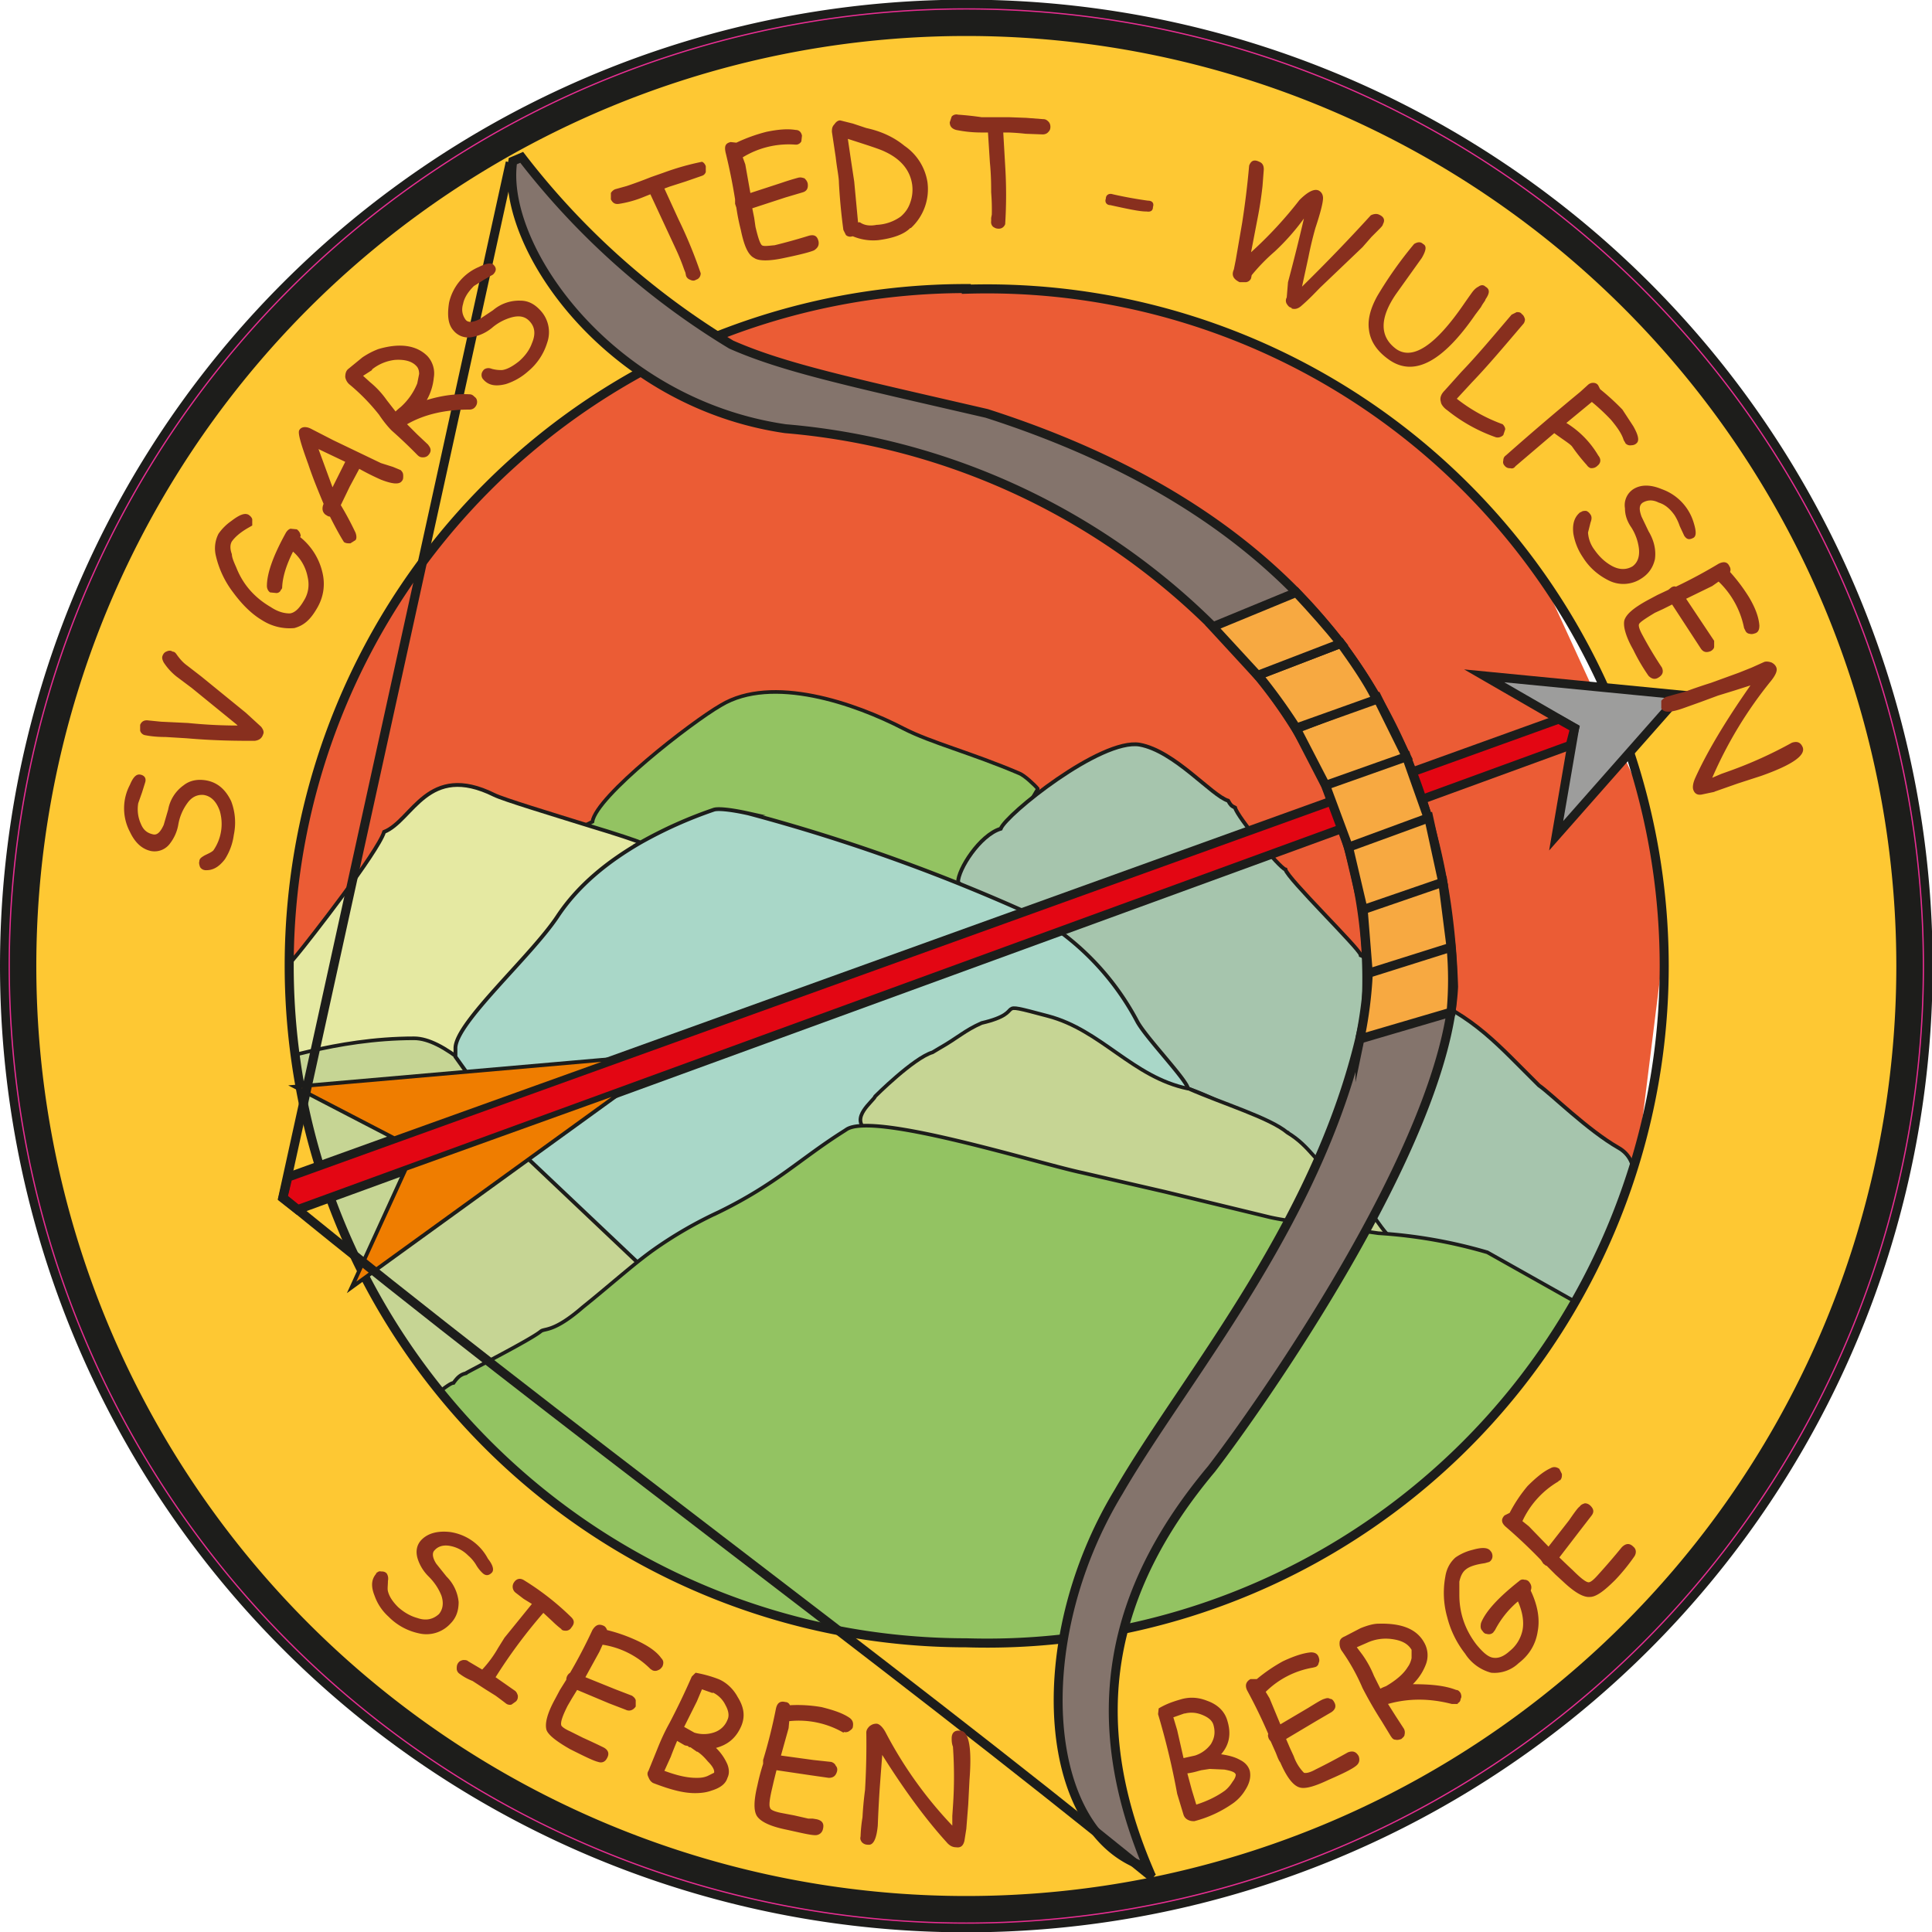 <svg xmlns="http://www.w3.org/2000/svg" id="Ebene_1" data-name="Ebene 1" viewBox="0 0 303.3 303.3">
  <defs>
    <style>
      .cls-12,.cls-5,.cls-8{fill-rule:evenodd}.cls-12,.cls-13,.cls-5,.cls-8{stroke-miterlimit:22.93;stroke:#1d1d1b}.cls-12,.cls-5{stroke-width:.57px}.cls-5{fill:#93c362}.cls-13,.cls-8{fill:none;stroke-width:1.42px}.cls-8{fill:#f7a941}.cls-12{fill:#c6d594}
    </style>
  </defs>
  <path fill="#eb5c35" fill-rule="evenodd" stroke-width="0" d="m52.8 159.9-18-4.8 11.6-52.2 31.1-40.4 58.7-25 66.1 10.3 37.1 37.1 23.4 51-6.3 50.6-24.9-9.8-52.2-45.6-59.4-9-39.6 18.6-27.6 19.2z"/>
  <path d="M162.9 123.9 150 145.7l-46.4-7.4-11.6-8.8 1-.5c.6-4 15.5-15.6 20.2-18.3 8-4.8 21-.3 28.7 3.7 4.3 2.2 10.6 3.8 18.1 7 .8.3 2.4 1.8 2.9 2.4Z" class="cls-5"/>
  <path fill="#e5e9a2" fill-rule="evenodd" stroke="#1d1d1b" stroke-miterlimit="22.9" stroke-width=".6" d="m100.5 132.3-27.4 35.8-26.2 1.7-4.4-15 4.2-5c1.9-2.3 12.6-16 13.6-19.2 4.5-1.8 6.8-11 17.3-5.8 1.4.7 9 3 15.1 4.9 4 1.2 7.3 2.3 7.9 2.6Z"/>
  <path fill="#a6c5ad" fill-rule="evenodd" stroke="#1d1d1b" stroke-miterlimit="22.9" stroke-width=".6" d="m248.1 207.1-25.6-6.6-36.2-24.3-19.2-21.3-16.7-16.4c0-2 3.4-7.4 6.7-8.4.8-2.2 15.7-14.2 21.8-13.2 5.5 1 11.3 8 13.9 8.8.4.7.5.8 1.1 1.1.3 1.4 7 9.5 7.9 9.7.3 1.4 11.6 12.4 11.8 13.4.1 0 5.7 4.8 9 6.1 8.9 3.5 12.6 8.1 19 14.4 1.9 1.3 7.6 7 12.5 9.8 7.2 4.1-3.3 19.7-6 26.9Z"/>
  <path d="m101.7 195.5 4.5 4.8-37.6 20.1L56 205.9l-9-19.5-6.3-19.4c1.6 0 11.8-4 24.3-4 9.1 0 25 23.8 33.2 30l.5.8c1.4.4 1.3 1 3 1.6Z" class="cls-12"/>
  <path fill="#a9d7c8" fill-rule="evenodd" stroke="#1d1d1b" stroke-miterlimit="22.9" stroke-width=".6" d="m216.4 193.5-112.7 8.1L83 182l-11.5-16.1v-1.4c.1-4 11.8-14.3 16-20.6 3.3-5 8-8.7 13-11.6a68.2 68.2 0 0 1 11.6-5.2c.7-.2 2.7 0 5.4.6a286.1 286.1 0 0 1 46 16.6 41.7 41.7 0 0 1 15 16c1.3 2.5 7.8 9.2 8 10.6 5 1.7 10 5 15.6 6.9 0 .3 6 5.6 7 6.6.9.9 4.3 4.3 4.8 5.4.4.2 1.9 3.5 2.4 3.7Z"/>
  <path d="M186.6 170.9c5.2 2.3 12.8 4.6 15.5 6.9 3.7 2.2 4.6 5.1 7.7 6.7 4 2.6 5.3 6.2 8 9.3l.6.6-11.8.6-24.6-5.4-33.6-8.1c-.7-.4-9.8-2-12.3-4-2.8-2 1-4.6 1.3-5.4 0 0 6-6 9-6.9l1-.6c3-1.7 4-2.8 6.7-4 7.7-1.8 1-3.6 10.4-1.1 8.4 2.2 13.3 9.6 22 11.4Z" class="cls-12"/>
  <path d="m226.5 231.2 23-25.6-16-9a77.7 77.7 0 0 0-17.1-3c-7-1-13.9-1.8-17-2.5l-16.5-4-13-3c-7.1-1.5-32.7-9.6-37-6.8l-.3.2c-7 4.4-10.6 8.3-19.8 12.8a65 65 0 0 0-10.2 5.9c-2.8 2-5.5 4.4-9.5 7.7l-1.6 1.3c-4.6 4-6 3.3-6.6 3.8-1.7 1.4-11.8 6.5-11.8 6.6-.9.2-1.4.8-1.9 1.5-.7 0-3 2.2-4.3 2.7h-.7L97.4 252l52.9 12 40.5-5.7 35.7-27Z" class="cls-5"/>
  <path fill="#fec833" fill-rule="evenodd" stroke-width="0" d="M151.7 2.8a148.8 148.8 0 1 1 0 297.7 148.8 148.8 0 0 1 0-297.7Zm0 42.6a106.3 106.3 0 1 1 0 212.5 106.3 106.3 0 0 1 0-212.6Z"/>
  <path d="M151.7 45.4a106.3 106.3 0 1 1 0 212.5 106.3 106.3 0 0 1 0-212.6Z" class="cls-13"/>
  <path fill="none" stroke="#1d1d1b" stroke-miterlimit="22.9" stroke-width="5.7" d="M151.7 2.8a148.8 148.8 0 1 1 0 297.7 148.8 148.8 0 0 1 0-297.7Z"/>
  <path fill="none" stroke="#e92e92" stroke-miterlimit="22.9" stroke-width=".2" d="M151.7 1.4a150.2 150.2 0 1 1 0 300.5 150.2 150.2 0 0 1 0-300.5Z"/>
  <path fill="#9d9d9c" fill-rule="evenodd" stroke="#1d1d1b" stroke-miterlimit="22.9" stroke-width="1.4" d="m233 106.1 30.8 3-19.5 22.1 2.9-16.9-14.2-8.2z"/>
  <path fill="#e30613" fill-rule="evenodd" stroke="#1d1d1b" stroke-miterlimit="22.9" stroke-width="1.4" d="M46.7 189.9 246.5 117l.7-2.7-2.5-1.4-199.5 71.9-.8 3.3 2.3 1.8z"/>
  <path fill="#84746c" fill-rule="evenodd" stroke="#1d1d1b" stroke-miterlimit="22.9" stroke-width="1.4" d="m80.5 25.3 1.4-.6a119.6 119.6 0 0 0 32.9 29.4c8.2 3.6 18 5.7 40.1 10.8 45.2 14.5 71.8 43.4 73.3 90-1.2 24.7-31 66.6-38 75.7-16.1 19.2-19.9 39.1-10 62.6-16.5-4.8-19.1-35.1-4.6-59 10.7-18.5 32.8-43.8 38.8-75.5a74.8 74.8 0 0 0-17-52.7 108 108 0 0 0-74.1-38.7c-27.6-4-44.8-28.6-42.8-42Z"/>
  <path d="m211.7 133-3.6-9.7 12.7-4.5 3.4 9.6-12.5 4.6zm2.3 9.8-2.3-9.8 12.6-4.6 2.2 10.1-12.5 4.3zm.8 10-.8-10 12.5-4.3 1.3 10.2-13 4.1zm-1.3 10.2a66 66 0 0 0 1.3-10.2l13-4.1a55 55 0 0 1 0 10.2l-14.3 4.2Zm-5.4-39.7-4.6-8.9 12.7-4.9 4.6 9.3-12.7 4.5z" class="cls-8"/>
  <path d="M203.5 114.3a88.6 88.6 0 0 0-6-8.3l13-5c1.5 2.1 4.1 5.7 5.6 8.8l-12.6 4.5Z" class="cls-8"/>
  <path d="m197.4 106-7-7.6 13.1-5.4c2.7 2.9 5 5.5 7 8l-13 5Z" class="cls-8"/>
  <path fill="#ef7d00" fill-rule="evenodd" stroke="#1d1d1b" stroke-miterlimit="22.9" stroke-width=".6" d="m96.7 166.2-34.8 12.5-15.6-8.1 50.4-4.4zm1.2 5-34.2 12.3-8.5 18.6 42.7-30.9z"/>
  <path d="M80.1 25.5 44.4 188C88.3 223.9 137 259 181 294.8" class="cls-13"/>
  <path fill="#882f1e" stroke-width="0" d="M75.9 59.6a1 1 0 0 1-.3-.8c0-.3.2-.6.4-.8.3-.2.7-.3 1.2-.1.7.2 1.3.2 1.6.2.8-.1 1.7-.6 2.7-1.4.9-.8 1.6-1.7 2-2.8.6-1.4.5-2.5-.3-3.4-.7-.8-1.6-1-2.8-.7a8 8 0 0 0-3.2 1.7c-1 .8-2 1.2-3 1.4a3 3 0 0 1-3-1c-.9-1-1-2.5-.7-4.4a8 8 0 0 1 4.7-5.6c1.2-.6 2-.7 2.3-.3.5.5.4 1-.1 1.5l-1.4.8-1.6 1c-.9.9-1.5 1.8-1.7 2.8-.3 1-.1 1.8.4 2.5.4.5 1.2.4 2.2-.1l2.1-1.4a6.3 6.3 0 0 1 4.3-1.5c1.3 0 2.3.6 3.2 1.6a5 5 0 0 1 1 5 9.4 9.4 0 0 1-3 4.5 9.6 9.6 0 0 1-3.5 2c-1.6.4-2.7.2-3.5-.7Zm-17.5-1.5L57 59l1.1 1a14 14 0 0 1 2.6 2.8l1.4 1.8a9.6 9.6 0 0 1 .8-.7 10 10 0 0 0 2.6-3.7l.3-1.5c0-.6-.2-1-.4-1.2-.7-.8-1.9-1.1-3.4-1a7 7 0 0 0-3.6 1.5ZM74.5 64c-.2.2-.5.3-.8.3-3.7 0-7 .7-9.8 2.3l1.6 1.6 1.7 1.6c.2.3.4.5.4.9 0 .3-.2.6-.4.8-.2.2-.5.3-.8.3-.4 0-.6-.1-.9-.4a78.6 78.6 0 0 0-4-3.8c-.5-.5-1.2-1.3-2-2.5a31.3 31.3 0 0 0-4.7-4.8 2 2 0 0 1-.6-1.1c0-.5.1-1 .5-1.3l2.2-1.8c.9-.6 1.7-1 2.5-1.3 3.4-1 6-.6 7.7 1.1a4 4 0 0 1 1 3.4 8.9 8.9 0 0 1-1.1 3.5c2.6-.8 4.9-1 6.7-.9.4 0 .6.2.8.4.3.2.4.5.4.8 0 .4-.2.7-.4.9ZM50 70.5l2.2 6 2-4-4.2-2Zm13.1 5c-.4.6-1.5.5-3.3-.2a41 41 0 0 1-3.4-1.7l-1.5 2.8-1.4 2.9c.6 1 1.4 2.4 2.3 4.3.2.5.2 1 0 1.2l-.8.5c-.4 0-.7 0-1-.2-.2-.3-1-1.6-2.2-4-.3 0-.5-.2-.7-.3-.5-.4-.6-1-.3-1.7-.7-1.7-1.6-3.8-2.4-6.2-1.2-3.3-1.7-5-1.4-5.4.3-.5 1-.6 1.8-.2l3.5 1.8 7.5 3.6 1.9.6 1.2.5c.3.3.4.5.4.9 0 .3 0 .6-.2.8Zm-16 8.8a10 10 0 0 1 3.5 5.5c.5 2 .2 4-.9 5.8-1 1.7-2 2.6-3.5 3a8 8 0 0 1-5-1.2c-1.7-1-3.2-2.5-4.6-4.4a15 15 0 0 1-2.7-5.7 5 5 0 0 1 .4-3.5 8 8 0 0 1 2-2c1.3-1 2.1-1.3 2.7-1 .3.2.5.4.6.7v1l-.7.4c-1.2.7-2 1.4-2.5 2.1-.3.5-.3 1.2 0 2 0 .5.3 1.2.7 2.1 1.1 2.8 3 4.8 5.4 6.2 1.2.8 2.2 1 3 1 .8-.1 1.5-.8 2.2-2 .7-1.1.9-2.4.6-3.7a7 7 0 0 0-2.3-4c-1 2-1.6 3.8-1.7 5.5 0 .2 0 .3-.2.5-.1.3-.4.5-.7.5l-1-.1c-.3-.2-.5-.6-.5-1 0-2 1-4.8 3-8.4.2-.3.4-.5.7-.6l1 .1c.4.3.6.7.6 1.1Zm-19.4 18.4c.5.7 1 1.3 1.7 1.8l2.2 1.7 7 5.7 2.4 2.2c.3.4.5.8.3 1.2-.2.6-.6.9-1.3 1-2.5 0-6.1 0-10.7-.4l-3.3-.2c-1.7 0-2.8-.2-3.3-.3a1 1 0 0 1-.7-.7v-.9c.2-.5.6-.8 1.3-.7l2 .2 4.2.2c3 .3 5.6.4 7.8.4l-.2-.2-7-5.7-2.4-1.8c-1-.8-1.6-1.6-2-2.2-.2-.4-.3-.7-.2-1 .1-.3.3-.6.6-.7.4-.2.7-.2 1 0 .2 0 .4.1.6.4Zm4.5 33.9a1 1 0 0 1-.8-.5c-.1-.3-.2-.6-.1-.9 0-.4.3-.6.8-.9.6-.3 1.1-.5 1.4-.8a7.3 7.3 0 0 0 1-6.2c-.5-1.4-1.3-2.3-2.5-2.5-1-.1-1.9.3-2.6 1.3a8 8 0 0 0-1.4 3.3 6.7 6.7 0 0 1-1.3 3 3 3 0 0 1-3 1.2c-1.4-.3-2.5-1.3-3.3-3a7.9 7.9 0 0 1 0-7.4c.5-1.2 1-1.7 1.6-1.6.6.1 1 .5.8 1.2l-.5 1.6-.6 1.7c-.2 1.2 0 2.3.4 3.2.4 1 1 1.5 2 1.7.6.1 1.1-.4 1.6-1.5l.7-2.4a6 6 0 0 1 2.4-3.8c1-.8 2.2-1 3.5-.8 1.8.3 3.1 1.4 4 3.3.6 1.6.8 3.4.4 5.3a9.3 9.3 0 0 1-1.4 3.8c-1 1.3-2 1.8-3.2 1.7Zm78-109-2.6.9-2.5.8-.8.3 2.2 4.8a72.6 72.6 0 0 1 3.5 8.5c0 .5-.3.9-.7 1-.3.2-.6.2-1 0a1 1 0 0 1-.6-.6l-.1-.5-.2-.5a33.4 33.4 0 0 0-1.3-3.2l-2-4.3-2-4.3-1 .4a17 17 0 0 1-3.9 1.1c-.6.1-1-.1-1.3-.7v-1c.1-.2.4-.5.7-.6l1.8-.5a71.7 71.7 0 0 0 3.8-1.4l2-.7a40.4 40.4 0 0 1 6-1.7c.3.1.5.4.6.7v.9c-.1.3-.3.5-.6.6Zm15-4.9h-.4a13.8 13.8 0 0 0-8.2 2l.4 1.1.8 4.5 4.9-1.6a42 42 0 0 1 2.6-.8c.4-.1.7 0 1 .1.2.2.4.4.5.8.1.7-.1 1.2-.8 1.4l-2.7.8-5.2 1.7.3 1.5.2 1.4c.4 1.7.7 2.6 1 2.9.3.2.9.1 2 0A91.9 91.9 0 0 0 127 37c.8-.2 1.3 0 1.5.9.1.6-.1 1-.7 1.4-.7.3-2.3.7-4.7 1.2-2.3.5-4 .5-4.7 0-1-.5-1.6-2-2.1-4.4a33.3 33.3 0 0 1-.7-3.5l-.2-.6v-.7a91.3 91.3 0 0 0-1.5-7.4c-.2-1 0-1.4.8-1.6l.9.1a25.7 25.7 0 0 1 4.7-1.7c1.9-.4 3.4-.5 4.6-.3.6 0 .9.4 1 .9l-.1.9a1 1 0 0 1-.7.5Zm17.7 13.1c-1 1-2.7 1.6-5 1.9a8.3 8.3 0 0 1-4-.6h-.1a1 1 0 0 1-1-.2l-.4-.8a91.8 91.8 0 0 1-.7-7.4c0-.9-.3-2.2-.5-4l-.6-4c0-.4 0-.8.4-1.2.2-.3.5-.6.9-.6l2 .5 2.1.7c2.3.5 4.3 1.4 6 2.8a8.5 8.5 0 0 1 3.6 5.7 8.3 8.3 0 0 1-2.6 7.2Zm-4-12c-.8-.4-2.7-1-5.8-2l.5 3.4.5 3.3.6 6.4h.3c.7.5 1.6.6 2.6.4a7 7 0 0 0 3.8-1.3c.7-.6 1.2-1.3 1.5-2.2a6 6 0 0 0 .3-2.8c-.3-2.2-1.7-4-4.3-5.2Zm24.8-2.7L161 21a35 35 0 0 0-2.7-.2h-.8l.3 5.2a73.5 73.5 0 0 1 0 9.2c-.2.5-.6.7-1 .7s-.6-.1-.9-.3a1 1 0 0 1-.3-.9v-.5l.1-.5a33.2 33.2 0 0 0-.1-3.5c0-1 0-2.7-.2-4.7l-.3-4.7h-1c-1.7 0-3-.2-4-.4-.7-.2-1-.6-1-1.2l.3-.9a1 1 0 0 1 1-.3 48.3 48.3 0 0 1 3.7.4h4.3l2.7.1 2.6.2c.4 0 .6.1.9.4.2.2.3.5.3.8 0 .4-.1.6-.4.9-.2.2-.5.3-.8.3Zm16.2 12.1c-1 0-2.9-.4-5.6-1-.6 0-.9-.5-.7-1 0-.6.5-.9 1.1-.7a65.3 65.3 0 0 0 5.5 1c.7 0 1 .4.8 1 0 .6-.4.8-1 .7Zm22.9 15.1c-.4 0-.6-.3-.8-.6a1 1 0 0 1 0-1l.2-2.4a306 306 0 0 0 2.5-10 35.8 35.8 0 0 1-4.6 5.2 29.7 29.7 0 0 0-3.6 3.7l-.1.5a1 1 0 0 1-.8.6h-1c-1-.5-1.3-1.1-.9-2l.3-1.5 1-5.8a134.2 134.2 0 0 0 1.1-9c.3-.8.8-1 1.6-.6.5.2.7.6.7 1.2l-.2 2.6a59 59 0 0 1-.8 5.2l-1 5.2a63.6 63.6 0 0 0 7.6-8.2c1.3-1.3 2.3-1.8 3-1.5.4.2.7.6.7 1.2 0 .7-.4 2.3-1.2 4.7a58 58 0 0 0-1.1 4.6l-1 4.6a275.4 275.4 0 0 0 10.8-11.2c.4-.2.9-.3 1.3-.1.7.3 1 .8.6 1.5 0 .2-.3.5-.8 1l-1 1-1.4 1.6-6.6 6.3c-.7.7-1.7 1.8-3.1 3-.5.4-1 .5-1.5.3Zm15.3 8.2c-2-1.4-3-3-3.2-4.8-.2-1.5.2-3.2 1.3-5.2a62.3 62.3 0 0 1 5.8-8.2c.5-.3 1-.4 1.4 0 .6.3.5 1-.2 2.2l-4 5.6c-2.7 3.9-2.6 6.8 0 8.7 2.6 1.8 6.2-.6 10.7-7.2l.7-1 .5-.7c.3-.4.6-.7 1-.9.4-.3.8-.3 1.1 0 .7.4.7 1 0 2 0 .2-.4.6-.7 1.2l-.9 1.2c-5.1 7.4-9.6 9.8-13.5 7.1Zm16.6 12.1a25.7 25.7 0 0 1-7.5-4.2c-.6-.4-1-1-1-1.3-.2-.6 0-1.2.6-1.8l2.6-2.9c2.5-2.6 5-5.6 7.9-9l.8-.4c.3 0 .6 0 .8.3.3.2.4.5.5.8 0 .3-.1.6-.3.8-2.9 3.4-5.5 6.5-8 9.1l-1.2 1.3-1.2 1.3a25.9 25.9 0 0 0 7.2 4c.2.2.4.5.4.8l-.3.9c-.3.3-.8.5-1.3.3Zm20.5 1-.3-.5c-.3-1-1-2-2-3.2a32.3 32.3 0 0 0-3-2.8l-4 3.3a14.8 14.8 0 0 1 5 5.1c.5.6.4 1.2-.1 1.6-.3.3-.6.4-1 .4-.2 0-.5-.2-.7-.5a29.5 29.5 0 0 1-2.3-2.9c-.3-.4-1.3-1-2.8-2.1l-6.1 5.2c-.2.3-.5.4-.8.3a1 1 0 0 1-.9-.4.8.8 0 0 1-.2-.8c0-.3.1-.6.4-.8a443.7 443.7 0 0 1 11.7-10l1.1-1c.3-.3.6-.4.9-.4.3 0 .6.1.8.4l.3.6a37.9 37.9 0 0 1 3.5 3.2l1.7 2.6c.8 1.4 1 2.3.5 2.7-.2.2-.5.3-.8.3a1 1 0 0 1-1-.4Zm-7 10.8c.2-.2.5-.2.8-.2.3.1.5.3.7.6.2.3.2.7 0 1.2l-.4 1.6a5 5 0 0 0 1 2.7c.7 1 1.5 1.8 2.5 2.4 1.3.8 2.5.8 3.5.2.8-.6 1.1-1.5 1-2.7a8 8 0 0 0-1.2-3.4c-.7-1-1-2-1-3a3 3 0 0 1 1.3-3c1.1-.7 2.6-.8 4.5 0a8 8 0 0 1 5 5.3c.4 1.3.4 2 0 2.3-.7.4-1.1.3-1.5-.3l-.7-1.5a8 8 0 0 0-.8-1.7c-.7-1-1.5-1.7-2.5-2-1-.5-1.8-.4-2.5 0-.6.4-.6 1.1-.2 2.2l1.1 2.3c.9 1.5 1.2 3 1 4.4-.3 1.3-1 2.3-2.1 3a5.1 5.1 0 0 1-5.2.3c-1.6-.8-3-2-4-3.6a9.4 9.4 0 0 1-1.5-3.7c-.2-1.6.2-2.7 1.1-3.4ZM274 99l-.2-.4a13.8 13.8 0 0 0-4-7.3l-1 .7-4.1 2 2.8 4.2 1.6 2.4v.9c0 .3-.2.5-.5.7-.7.3-1.2.2-1.6-.4l-1.5-2.3-3-4.6-1.4.7-1.3.6c-1.5.9-2.4 1.5-2.5 1.8-.1.3.1.9.6 1.8a60.8 60.8 0 0 0 3 5c.3.7.1 1.2-.6 1.6-.5.3-1 .2-1.5-.3a30 30 0 0 1-2.4-4.1c-1.2-2.1-1.6-3.7-1.4-4.6.3-1 1.5-2 3.7-3.2l1.5-.8 1.7-.8.5-.4c.2-.1.4-.2.7-.1a78 78 0 0 0 6.7-3.6c.8-.4 1.4-.3 1.7.4.2.3.2.6.1.9a27.6 27.6 0 0 1 3 4c1 1.7 1.5 3.1 1.6 4.4 0 .5-.1 1-.6 1.2-.3.1-.6.2-.9.1a.8.8 0 0 1-.7-.5Zm-4.8 25.3-1.9.4c-.8.2-1.3-.1-1.5-.8-.1-.4 0-1 .3-1.7 1.8-4 4.7-8.9 8.7-14.6l-2.5.8-2.6.8-2.7 1-2.8 1c-2 .7-3 .7-3.4 0V110c.3-.3.5-.5.8-.6l1.4-.4 1.5-.4a85.4 85.4 0 0 1 4.1-1.4l2.2-.8 2.2-.8 2-.8 2-.9c.4-.1.8 0 1.1.1.4.2.7.5.8.9.1.4-.1 1-.8 1.9a65.3 65.3 0 0 0-9.3 15.3l1.4-.6 1.4-.5a66.2 66.2 0 0 0 9.7-4.4c.9-.3 1.4 0 1.7.7.5 1.3-1.7 2.8-6.5 4.5l-3.7 1.2-3.7 1.3ZM59 247c.3-.2.5-.4.8-.3.3 0 .6 0 .9.3.2.3.3.7.2 1.2 0 .7-.1 1.2 0 1.6.2.8.7 1.6 1.6 2.5.9.8 1.9 1.4 3 1.7 1.4.5 2.5.2 3.4-.6.6-.7.8-1.7.4-2.9-.4-1-1-2-2-3a6.8 6.8 0 0 1-1.7-2.7c-.4-1.2-.2-2.3.6-3.1 1-1 2.5-1.4 4.4-1.2a8 8 0 0 1 6 4.2c.8 1 1 1.8.6 2.2-.5.5-1 .5-1.5 0-.2-.2-.6-.6-1-1.3a6 6 0 0 0-1.2-1.4 5.4 5.4 0 0 0-2.8-1.5c-1-.2-1.9 0-2.5.7-.4.4-.3 1.2.3 2.1l1.6 2a6.5 6.5 0 0 1 1.9 4c0 1.4-.4 2.5-1.3 3.4a5.1 5.1 0 0 1-5 1.5 9.4 9.4 0 0 1-4.7-2.6 8 8 0 0 1-2.2-3.3c-.6-1.5-.5-2.6.3-3.5Zm29.2 8.8a15 15 0 0 1-1.5-1.3l-1.4-1.3a81.6 81.6 0 0 0-7.5 10.1l3 2.1c.3.2.4.5.5.8 0 .3 0 .6-.3.9l-.7.5a1 1 0 0 1-.9-.2 81 81 0 0 0-1.6-1.2l-1.6-1-2-1.3c-1-.4-1.6-.8-2-1.1a1 1 0 0 1-.5-.8c0-.3 0-.6.2-.9.2-.3.4-.4.8-.5.3 0 .6 0 .8.2l2.2 1.3a17.8 17.8 0 0 0 2.5-3.4l1-1.6 4.3-5.3-1.3-.8-1.3-1a1.2 1.2 0 0 1-.2-1.6c.4-.6 1-.7 1.6-.3a42 42 0 0 1 7.4 5.8c.5.5.5 1 0 1.6a1 1 0 0 1-.8.5c-.3 0-.5 0-.8-.2Zm14.2 6.4-.3-.2a13.5 13.5 0 0 0-7.5-3.8l-.5 1.1-2.2 4 4.7 1.9 2.6 1c.3.2.5.4.6.7v1c-.4.6-1 .8-1.6.5l-2.6-1-5-2.1-.8 1.3-.7 1.2c-.8 1.6-1.1 2.5-1 3 0 .2.5.6 1.4 1l2 1a109.8 109.8 0 0 1 3.2 1.5c.8.4 1 1 .6 1.7-.3.6-.8.8-1.4.6-.8-.2-2.2-.9-4.4-2-2.1-1.2-3.4-2.2-3.7-3-.3-1 .1-2.6 1.3-4.8l.8-1.5 1-1.6a1.3 1.3 0 0 1 .6-1.1 80.8 80.8 0 0 0 3.5-6.7c.5-.8 1-1 1.7-.7.3.1.5.4.6.7a25.6 25.6 0 0 1 4.8 1.7c1.7.8 3 1.7 3.7 2.7.4.4.4.8.2 1.3-.2.3-.4.5-.7.6a1 1 0 0 1-.9 0Zm6.7 19.3c-1.9 0-4-.6-6.6-1.6-.3-.2-.5-.4-.7-.9-.2-.4-.2-.7 0-1l1.3-3.2c.4-1 1-2.5 2-4.3a114 114 0 0 0 3.5-7.3l.6-.6c1.1.2 2.3.5 3.6 1 1.2.5 2.3 1.5 3 2.8 1 1.6 1.2 3 .6 4.5-.8 1.9-2.1 3-4 3.5a8 8 0 0 1 1.8 2.6c.3.8.3 1.5 0 2.1-.3 1-1.2 1.6-2.5 2-.8.3-1.7.4-2.6.4Zm2.8-15.7-1.7-.6-.8 1.9-2 4 1.6.9a5 5 0 0 0 3 0c1-.3 1.8-1 2.2-2 .3-.6.2-1.4-.3-2.3a4.2 4.2 0 0 0-2-2Zm-2.5 9.2-1-.7c-.1 0-.3 0-.4-.2l-.5-.1-1.2-.7a58 58 0 0 0-1 2.5l-1 2.2c1.9.7 3.5 1.1 5 1.1.5 0 1.1 0 1.8-.3l1-.5c.1-.4-.2-1-1-1.8-.5-.6-1-1.1-1.6-1.5Zm23-3a14 14 0 0 0-8.5-1.8l-.1 1.1-1.2 4.3 5.1.7 2.8.3c.3.1.6.3.7.6.2.2.3.5.2.9-.2.7-.6 1-1.3 1l-2.8-.4-5.4-.8-.4 1.6-.3 1.3c-.4 1.7-.5 2.7-.3 3 0 .3.7.6 1.7.8l2.1.4 2.2.5h.7l.6.1c.9.2 1.2.7 1 1.5-.1.6-.6 1-1.2 1-.8 0-2.4-.4-4.7-.9-2.4-.5-3.8-1.2-4.4-2-.6-.8-.6-2.4 0-4.9a34 34 0 0 1 .9-3.4v-.6a82.7 82.7 0 0 0 2-8c.2-1 .7-1.3 1.5-1.1.3 0 .6.2.7.5a21.9 21.9 0 0 1 5 .3c2 .5 3.4 1 4.4 1.7.4.3.6.7.5 1.3 0 .3-.2.5-.5.7a1 1 0 0 1-.9.2Zm19.3 15.1-.3 1.9c-.2.8-.6 1.1-1.3 1-.5 0-1-.2-1.5-.8-3-3.3-6.4-7.8-10.1-13.7l-.2 2.6-.2 2.7a207.2 207.2 0 0 0-.3 5.8c-.2 2.1-.7 3.1-1.5 3-.4 0-.7-.1-1-.4-.2-.3-.3-.5-.2-.9a22.5 22.5 0 0 1 .3-3 55 55 0 0 1 .4-4.3 121.3 121.3 0 0 0 .2-9c0-.4.2-.7.5-1 .4-.3.7-.4 1.1-.4.4 0 1 .5 1.5 1.5a64.6 64.6 0 0 0 10.4 14.5v-1.5l.1-1.5a67.3 67.3 0 0 0 0-9.4c-.2-.5-.2-1-.2-1.3 0-.9.5-1.3 1.3-1.2 1.4 0 1.9 2.6 1.5 7.7l-.2 3.9-.3 3.8Zm42-4.1a18.6 18.6 0 0 1-6.2 2.9c-.3 0-.6 0-1-.2s-.6-.5-.7-.8l-1-3.3a117.5 117.5 0 0 0-3-12.5l.1-.9c1-.6 2-1 3.4-1.4 1.3-.4 2.7-.4 4.2.2 1.7.6 2.8 1.7 3.2 3.2.6 2 .3 3.7-1 5.2 1.4.2 2.3.5 3 .9.8.4 1.3 1 1.5 1.7.2.9 0 1.9-.7 3a7 7 0 0 1-1.8 2Zm-7.8-14-1.7.6.6 2 1 4.4 1.8-.4a5 5 0 0 0 2.5-1.8c.6-1 .7-1.9.4-3-.2-.7-.8-1.2-1.8-1.6-1-.4-1.9-.4-2.7-.2Zm4 8.7-1.3.2-.4.1a11.5 11.5 0 0 1-1.8.4l.7 2.6.7 2.3c1.9-.6 3.4-1.4 4.5-2.2.5-.4.9-.9 1.2-1.4.4-.5.5-.9.5-1.1-.1-.4-.7-.6-1.8-.8l-2.3-.1Zm16.6-16-.4.1a13.8 13.8 0 0 0-7.4 3.8l.6 1 1.7 4.1 4.4-2.6c1.3-.8 2.1-1.3 2.5-1.4.3-.1.6-.2.9 0 .3 0 .5.2.7.6.3.6.1 1.1-.5 1.5l-2.4 1.4-4.7 2.8.6 1.4.6 1.3a7 7 0 0 0 1.6 2.6c.3.1.9 0 1.8-.5a100.6 100.6 0 0 0 5.1-2.7c.8-.3 1.3-.1 1.7.6.2.6.1 1.1-.4 1.5-.6.5-2 1.2-4.3 2.2-2.1 1-3.7 1.5-4.6 1.2-1-.3-2-1.6-3-3.9-.3-.4-.5-1-.7-1.5l-.8-1.8-.3-.4c-.1-.3-.2-.5-.1-.8a82.5 82.5 0 0 0-3.3-6.8c-.4-.8-.2-1.4.5-1.8h1a25.7 25.7 0 0 1 4.1-2.8c1.7-.8 3.2-1.3 4.4-1.4.6 0 1 .2 1.2.7.1.3.2.6 0 1 0 .2-.2.5-.5.6Zm22.4 5.8h-1c-3.5-.9-6.8-.9-10 0l1.2 1.9 1.3 2c.1.2.2.5.1.9 0 .3-.3.5-.5.7-.3.1-.6.2-1 .1-.3 0-.5-.3-.7-.6l-1.4-2.3a63.7 63.7 0 0 1-3-5.2 31.5 31.5 0 0 0-3.3-5.9 2 2 0 0 1-.3-1.2c0-.5.3-.8.8-1l2.5-1.3c1-.4 2-.7 2.8-.7 3.6-.1 6 .8 7.2 3a4 4 0 0 1 .2 3.5c-.4 1-1 2-2 3 2.8 0 5 .2 6.8.9.3 0 .5.2.7.5.1.3.2.6 0 .9 0 .3-.2.6-.5.7Zm-14.3-9.6-1.6.7.9 1.2a16.1 16.1 0 0 1 1.8 3.3l1 2 .4-.2.5-.2c1.7-1 2.8-2 3.4-3 .3-.4.5-.9.6-1.4V259c-.6-1-1.6-1.5-3.2-1.7a7 7 0 0 0-3.8.6Zm25.7-8.2c1 2.1 1.5 4.3 1.1 6.4-.3 2-1.3 3.7-3 5a5.5 5.5 0 0 1-4.3 1.5 7 7 0 0 1-4.1-3 15.4 15.4 0 0 1-2.8-5.7 14 14 0 0 1-.3-6.4c.2-1.3.8-2.3 1.6-3a8 8 0 0 1 2.7-1.2c1.4-.4 2.4-.4 2.8.2.2.2.3.5.3.8 0 .4-.2.7-.5.9l-.7.2c-1.4.2-2.4.5-3 1-.5.4-.8 1-1 1.9v2.1c0 3 1 5.6 2.7 7.8 1 1.2 1.7 1.8 2.4 2 .8.2 1.7 0 2.8-1 1-.8 1.7-1.9 2-3.2.3-1.4 0-3-.7-4.6a14.8 14.8 0 0 0-3.6 4.5l-.3.4a1 1 0 0 1-1 .2c-.3 0-.5-.2-.7-.5-.3-.3-.3-.7-.2-1.2.7-1.8 2.7-4 6-6.6.2-.2.5-.3.8-.2.3 0 .6.1.8.4.3.4.4.8.2 1.3Zm4.5-17.3-.2.2a14 14 0 0 0-5.6 6.2l1 .8 3.1 3.2 3.2-4.1c.9-1.3 1.4-2 1.7-2.2.2-.3.5-.4.8-.5.3 0 .6.1.9.4.5.5.6 1 .1 1.6l-1.7 2.2-3.3 4.3a122 122 0 0 0 2.1 2c1.3 1.3 2.1 1.9 2.5 1.9.3 0 .8-.4 1.5-1.2a107.9 107.9 0 0 0 3.7-4.3c.6-.6 1.2-.7 1.8-.1.5.4.5 1 .2 1.5a31 31 0 0 1-3 3.7c-1.7 1.7-3 2.7-4 2.7-1 .1-2.4-.7-4.2-2.4l-1.2-1.1-1.4-1.4c-.2 0-.3-.2-.5-.3l-.4-.6a81.4 81.4 0 0 0-5.5-5.2c-.7-.6-.8-1.2-.2-1.8l.8-.4a22.8 22.8 0 0 1 2.8-4.2c1.3-1.3 2.5-2.3 3.6-2.8.5-.3 1-.2 1.4.1l.4.8c0 .4 0 .7-.3 1Z"/>
</svg>
